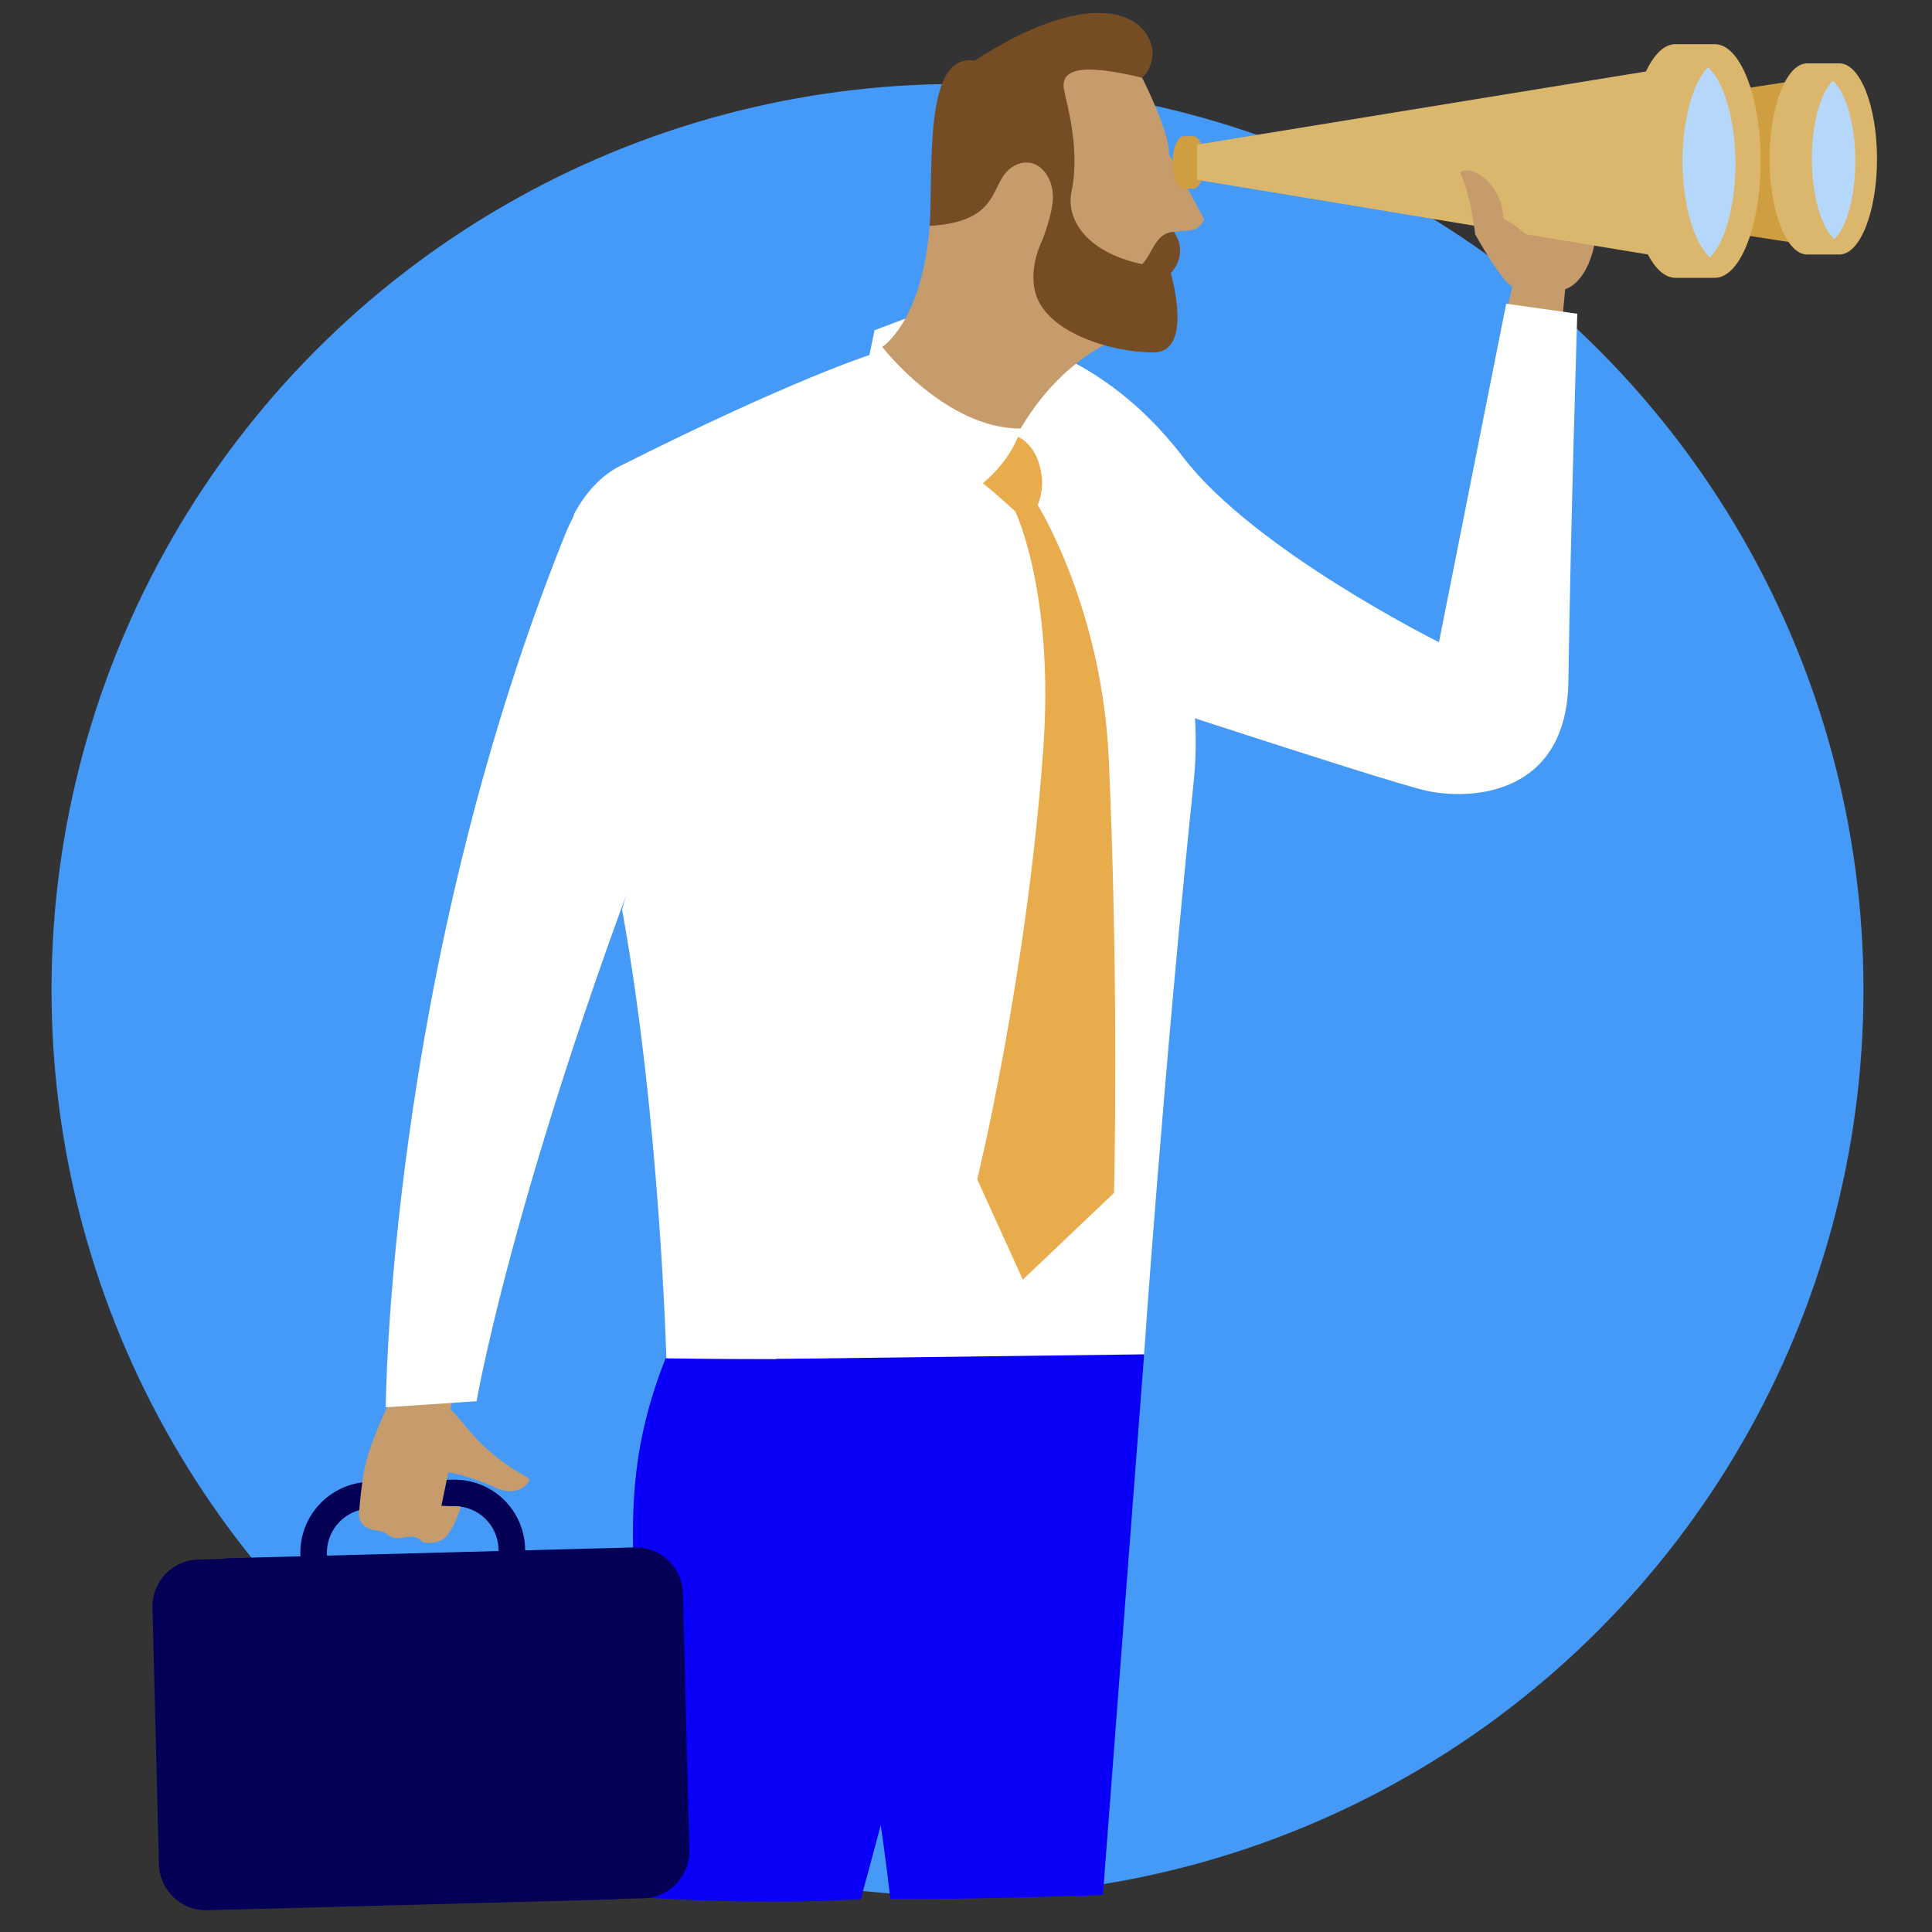 <?xml version="1.0" encoding="UTF-8"?>
<svg id="Calque_1" data-name="Calque 1" xmlns="http://www.w3.org/2000/svg" viewBox="0 0 150 150">
  <rect x="0" y="0" width="150" height="150" fill="#333333" stroke="none"/>
  <defs>
    <style>
      .cls-1 {
        fill: #040055;
      }

      .cls-2 {
        fill: #ce9e40;
      }

      .cls-3 {
        fill: #469af7;
      }

      .cls-4 {
        fill: #b5d7fc;
      }

      .cls-5 {
        fill: #0a00f7;
      }

      .cls-6 {
        fill: #e8ac4c;
      }

      .cls-7 {
        fill: #fff;
      }

      .cls-8 {
        fill: #c69c6d;
      }

      .cls-9 {
        fill: #754c24;
      }

      .cls-10 {
        fill: #dbb66d;
      }
    </style>
  </defs>
  <circle class="cls-3" cx="74.34" cy="76.86" r="70.34"/>
  <path class="cls-8" d="M116.9,24.37s.52-1.93.63-2.69c.09-.66-1.82-6.54-1.82-6.54,0,0,1.44-.34,2.01,1.34.28.84,1.1,1.35,1.1,1.35l1.28-3.34s3.73.69,3.7.88c-.06.44.3,2.16-.01,3.63-.65,3.09-2.27,3.45-2.27,3.45l-.52,5.52-4.09-3.61Z"/>
  <path class="cls-7" d="M71.38,25.66s11.51-1.89,20.49,9.85c5.54,7.24,19.85,14.35,19.85,14.35l5.22-26.28,5.52.78s-.52,16.61-.69,28.52c-.12,8.96-7.66,9.24-10.98,8.52-3.32-.72-30.64-9.78-30.64-9.78l-8.77-25.97Z"/>
  <path class="cls-7" d="M77.51,22.02l-9.61,3.62-.4,1.93s-5.92,1.86-19.34,8.6c-1.52.77-2.66,2.03-3.59,3.74-.87,6.01,12.71-3.09,3.73,30.72,2.95,16.25,3.44,34.96,3.44,34.96,0,0,1.43,3.26,2.2,3.44l34.88-3.8s1.5-21.84,3.86-44.57c1.95-18.7-15.17-38.64-15.17-38.64Z"/>
  <path class="cls-6" d="M79.03,33.91s1.47.55,1.82,2.86c.23,1.41-.29,2.43-.29,2.43,0,0,5.01,7.98,5.53,19.79.8,18.11.4,33.63.4,33.63l-7.08,6.73-3.54-7.79s3.82-15.55,5.12-33.27c.9-12.24-2.16-18.57-2.16-18.57,0,0-1.1-1.06-2.52-2.2,2.13-1.8,2.72-3.61,2.72-3.61Z"/>
  <path class="cls-5" d="M69.13,147.43c-2.74-23.5-8.91-41.92-8.91-41.92l28.61-.36-3.2,41.98s-11.12.38-16.49.3Z"/>
  <path class="cls-5" d="M78.16,105.36l-11.32,42.08s-6.66.55-17.31-.15c1.38-22.89-2.89-28.93,2.14-41.83,13.55.2,26.49-.11,26.49-.11Z"/>
  <path class="cls-1" d="M53.52,143.64c.05,2.02-1.54,3.69-3.55,3.74l-31.51.84c-2.01.05-3.69-1.53-3.74-3.55l-.51-19.95c-.05-2.01,1.54-3.69,3.55-3.74l31.51-.84c2.02-.06,3.69,1.53,3.75,3.55l.5,19.94Z"/>
  <path class="cls-1" d="M23.32,120.7c-.08-3.03,2.32-5.57,5.36-5.65l6.44-.17h.15c3,0,5.42,2.35,5.5,5.36.08,3.03-2.33,5.57-5.36,5.65l-6.44.18h-.15c-3,0-5.42-2.35-5.5-5.36ZM28.73,117.12c-1.9.05-3.4,1.63-3.35,3.53.05,1.85,1.59,3.35,3.44,3.35l6.54-.18c1.89-.05,3.4-1.64,3.35-3.53-.05-1.88-1.56-3.35-3.44-3.35l-6.53.17Z"/>
  <path class="cls-1" d="M51.15,143.73c.05,2.01-1.54,3.69-3.55,3.74l-31.51.84c-2.02.05-3.69-1.54-3.75-3.55l-.5-19.94c-.05-2.01,1.53-3.69,3.55-3.74l31.51-.84c2.01-.05,3.69,1.53,3.74,3.55l.51,19.95Z"/>
  <path class="cls-8" d="M68.49,26.94s3.1-1.93,3.69-9.4c1.85-3.99,5.55-4.75,5.55-4.75,0,0,3.72,3.19,4.13,5.84.37,2.44.91,5.52,2.05,5.55,2.35.05,5.41,1.32,5.41,1.32,0,0-5.87.65-10.08,7.77-5.81.04-10.75-6.34-10.75-6.34Z"/>
  <path class="cls-8" d="M89.79,26.3c-2.18-.28-3.85-.63-5.91-.9-2.71-.36-3.49-3.42-3.49-3.42l.54-3.19s-1.85-.38-2.98-2.57c-.24-.46-.78-3.17,1.39-3.67,3.22-.74,1.5-8.45,1.5-8.45l4.37-.56,3.46,2.49s2.19,4.27,2.08,5.93c.5.89,2.73,5.04,2.73,5.04,0,0-.23.79-.99.87-.97.09-1.36.13-1.36.13,0,0-.44,1.07.03,2.19-.03.39-.09.58-.27,1.03-.24.2-.26.39-.29.81-.85,1.59.84,2.22.64,3.3-.07.37-.66,1.08-1.45.97Z"/>
  <path class="cls-9" d="M90.89,21.22s1.47-1.44.25-3.22c-1.47.06-1.68,1.78-2.47,2.51-4.52-.98-5.89-3.62-5.48-5.61.73-3.46-.47-7.14-.53-7.72-.65-2.38,2.62-1.94,6.01-1.15.73-.58.9-1.8.78-2.35-.7-2.97-5.25-4.5-13.78,1.03-3.98-.66-3.2,8.24-3.49,12.83,5.72-.34,4.58-3.41,6.43-4.59,1.66-1.02,3.11.46,3.14,2.29.02,1.32-.84,3.44-.84,3.44,0,0-1.03,1.96-.55,3.95.78,3.23,6.08,4.76,9.22,4.73,3.13-.03,1.32-6.14,1.32-6.14Z"/>
  <path class="cls-8" d="M35.52,106.88s-.43,1.73-.54,2.55c1.18,1.05,2.12,3.18,6.05,5.32.31.17-.68,1.63-2.58.74-1.91-.9-3.64-1.19-3.64-1.19l-.54,2.61,1.52.06s-.42,1.46-1.11,2.28c-.53.63-1.68.64-1.95.4-.23-.22-.44-.36-.85-.34-.7.03-1.17.3-1.8-.17-.58-.44-.89-.17-1.57-.53-.68-.36-.64-1.04-.64-1.04,0,0,.12-1.81.4-3.37.36-2.03,1.82-5,1.82-5l1.73-1.5,3.69-.82Z"/>
  <path class="cls-7" d="M29.95,109.26l7.05-.47s3.61-20.94,18.22-56.19c-.16-.56-5.67-25.29-11.45-10.84-13.65,34.12-13.82,67.5-13.82,67.5Z"/>
  <polygon class="cls-2" points="111.3 14.55 139.16 18.83 139.16 6.3 111.3 10.58 111.3 14.55"/>
  <path class="cls-2" d="M92.65,10.57h-.74c-.48,0-.87.91-.87,2.04s.39,2.04.87,2.04h.74c.48,0,.86-.91.86-2.04s-.39-2.04-.86-2.04Z"/>
  <polygon class="cls-10" points="92.93 13.96 130.91 20.25 130.91 5.04 92.93 11.23 92.93 13.96"/>
  <path class="cls-10" d="M133.14,3.43h-3.06c-1.97,0-3.56,4.06-3.56,9.07s1.59,9.07,3.56,9.07h3.06c1.97,0,3.56-4.06,3.56-9.07s-1.59-9.07-3.56-9.07Z"/>
  <path class="cls-10" d="M142.81,4.92h-2.5c-1.61,0-2.92,3.32-2.92,7.42s1.31,7.42,2.92,7.42h2.5c1.61,0,2.92-3.32,2.92-7.42s-1.31-7.42-2.92-7.42Z"/>
  <path class="cls-4" d="M142.29,6.27c-.95.97-1.62,3.33-1.62,6.09s.74,5.34,1.76,6.22c.95-.98,1.62-3.33,1.62-6.09s-.73-5.34-1.75-6.22Z"/>
  <path class="cls-4" d="M132.6,5.23c-1.15,1.17-1.97,4-1.97,7.3s.9,6.4,2.14,7.45c1.15-1.17,1.97-4,1.97-7.3s-.89-6.4-2.14-7.46Z"/>
  <path class="cls-8" d="M116.73,16.97c4.59,2.57,2.08,4.71.74,5.32-.87-.36-2.94-4.1-2.94-4.1,0,0-.31-2.96-1.16-4.79.66-.7,3.17.61,3.37,3.57Z"/>
</svg>
